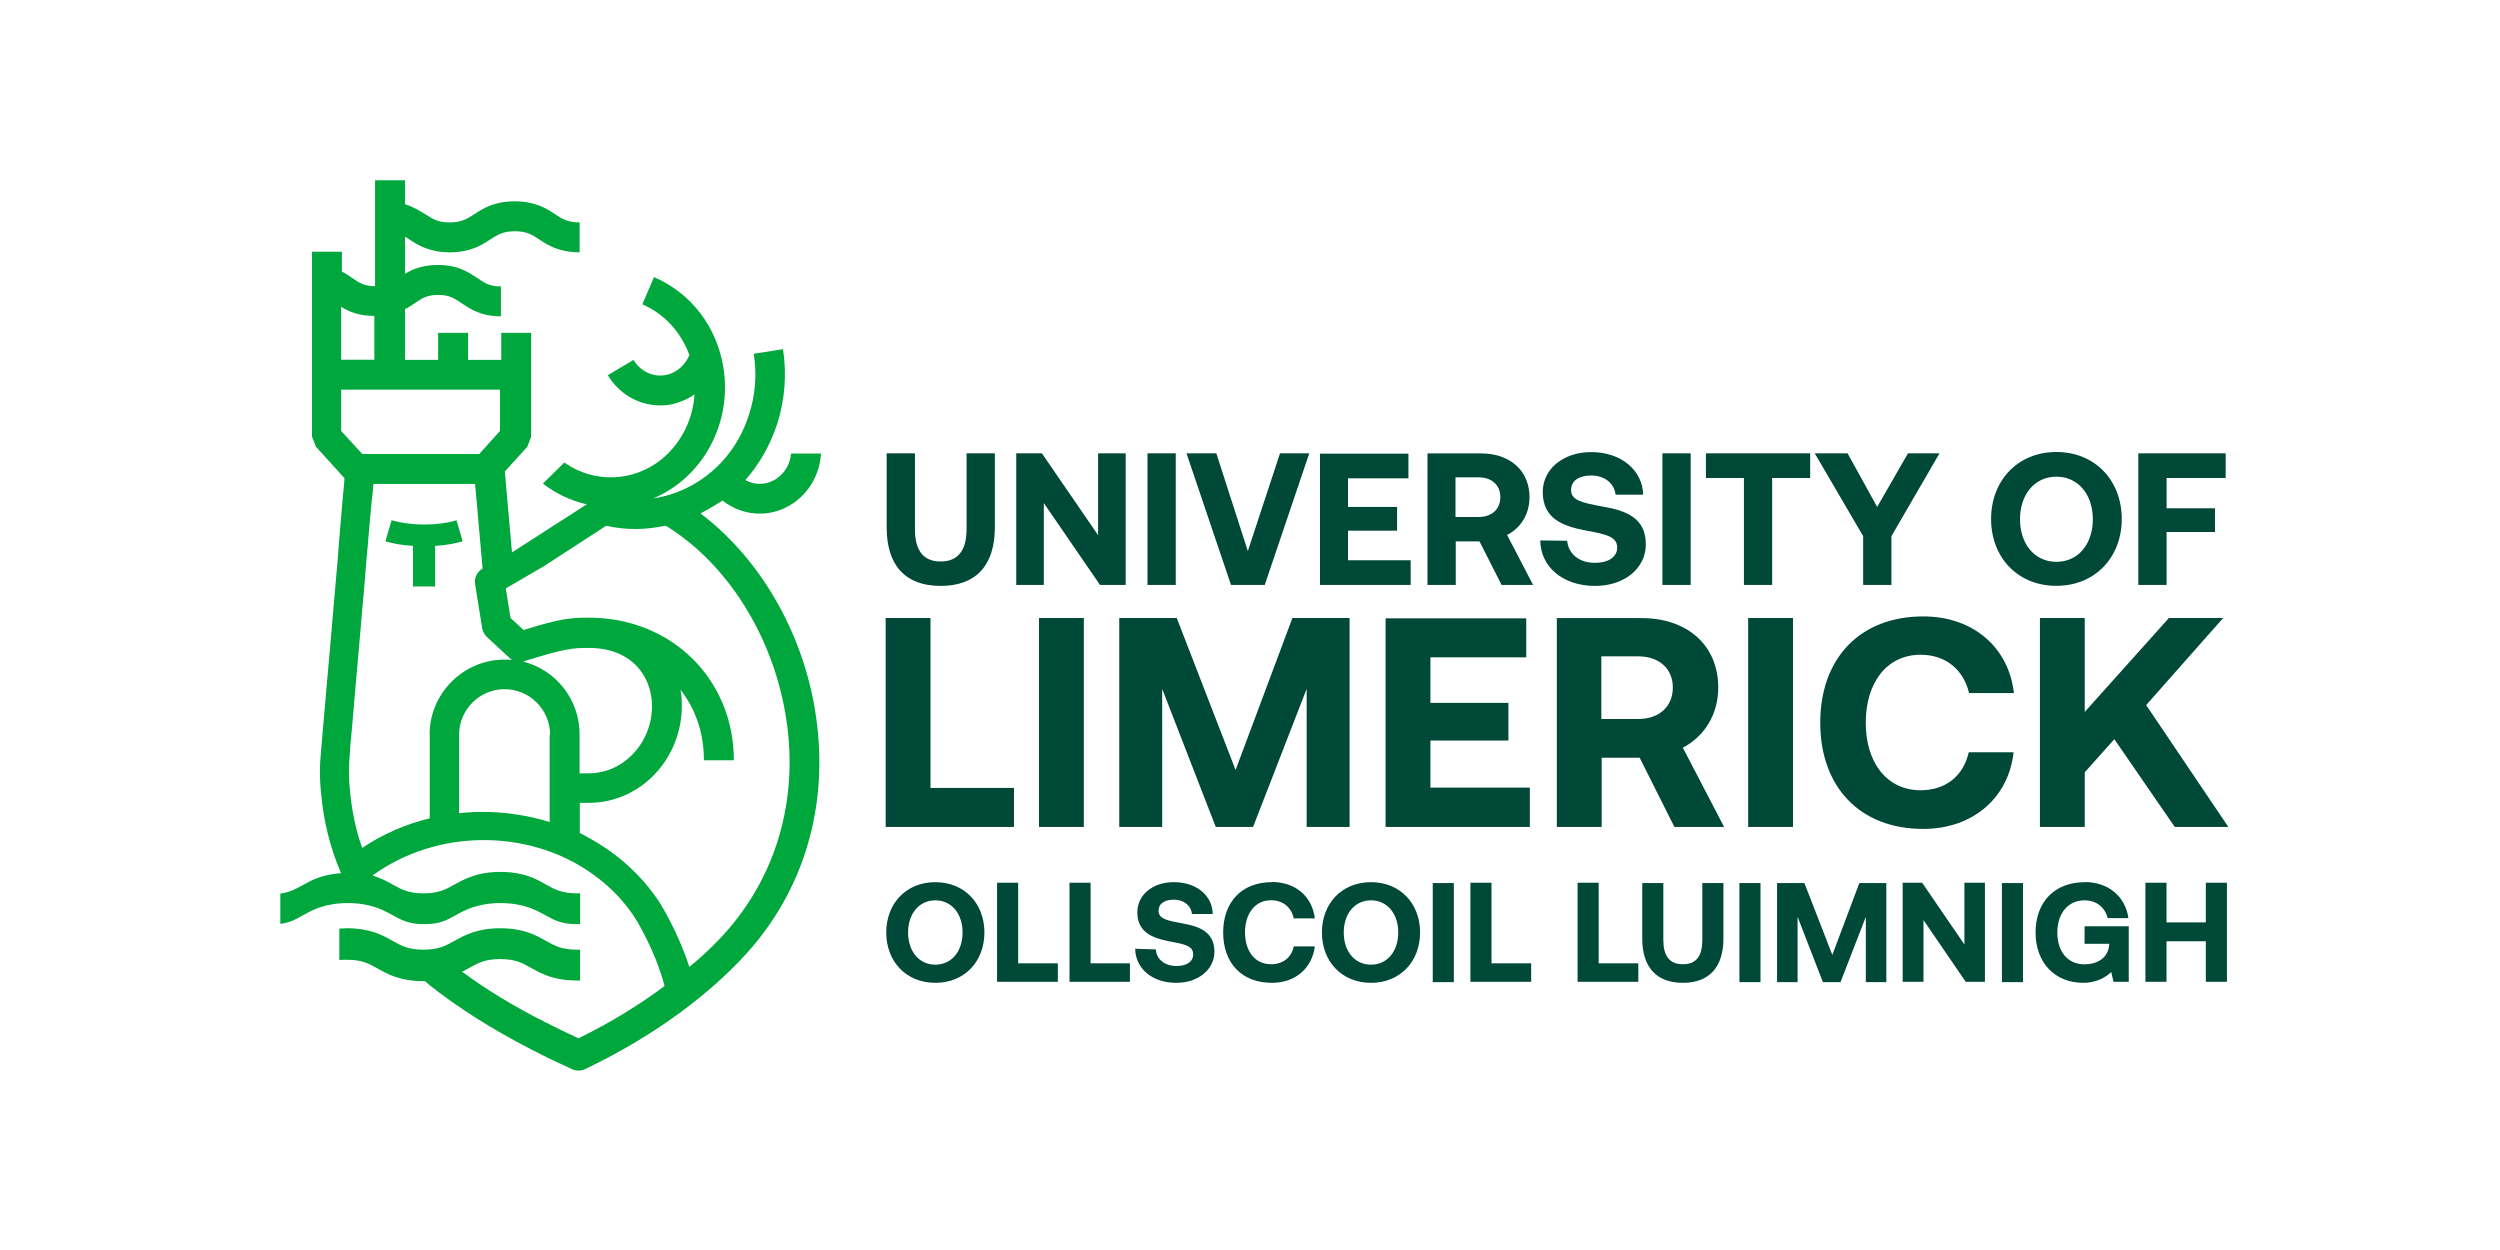 <svg xmlns="http://www.w3.org/2000/svg" id="Layer_1" viewBox="0 0 300 150"><defs><style>.cls-1{fill:#00a73c;}.cls-2{fill:#004837;}</style></defs><path class="cls-2" d="M109.79,54.4v9.08c0,2.53.97,3.9,3.08,3.9s3.12-1.36,3.12-3.9v-9.08h3.39v8.89c0,4.56-2.26,7.02-6.51,7.02s-6.47-2.49-6.47-7.02v-8.89h3.39ZM121.95,70.19h3.31v-9.82l6.74,9.82h3.08v-15.79h-3.31v9.82l-6.74-9.82h-3.08v15.79h0ZM141.09,54.4h-3.39v15.79h3.39v-15.79ZM142.38,54.4l5.34,15.79h4.05l5.34-15.79h-3.51l-3.86,11.73-3.78-11.73h-3.59ZM158.4,54.4v15.79h10.88v-2.96h-7.52v-3.55h5.89v-2.85h-5.89v-3.43h7.25v-2.96h-10.6v-.04ZM171.3,54.4v15.79h3.39v-5.22h2.85l2.65,5.22h3.78l-3.12-6c1.64-.82,2.69-2.49,2.69-4.52,0-3.2-2.34-5.26-5.81-5.26h-6.43ZM174.66,57.28h2.77c1.6,0,2.61.94,2.61,2.38s-1.01,2.38-2.61,2.38h-2.77v-4.76ZM184.83,64.85c.04,3.12,2.65,5.46,6.59,5.46,3.51,0,6.08-2.11,6.08-4.99,0-3.2-2.42-4.05-5.11-4.52-2.53-.47-3.86-.74-3.86-1.99,0-1.17,1.01-1.75,2.42-1.75,1.64,0,2.77.97,2.92,2.3h3.31c-.08-2.92-2.61-5.11-6.24-5.11-3.35,0-5.81,2.03-5.81,4.79,0,3.2,2.42,4.09,5.07,4.6,2.53.47,3.86.74,3.86,2.07,0,1.21-1.17,1.83-2.65,1.83-1.95,0-3.2-1.09-3.35-2.65l-3.24-.04ZM202.88,54.4h-3.39v15.79h3.39v-15.79ZM204.71,54.4v2.96h4.56v12.83h3.39v-12.83h4.56v-2.96h-12.51ZM217.77,54.4l5.81,9.94v5.85h3.39v-5.85l5.77-9.94h-3.78l-3.7,6.43-3.55-6.43h-3.94ZM246.77,70.3c4.64,0,7.84-3.43,7.84-8.03s-3.2-8.03-7.84-8.03-7.84,3.43-7.84,8.03c0,4.64,3.2,8.03,7.84,8.03M246.77,67.42c-2.65,0-4.37-2.18-4.37-5.11s1.72-5.11,4.37-5.11,4.37,2.18,4.37,5.11-1.72,5.11-4.37,5.11M256.6,54.4v15.79h3.39v-6.35h5.81v-2.85h-5.81v-3.63h7.09v-2.96h-10.49ZM112.24,117.94c3.51,0,5.89-2.57,5.89-6.04s-2.38-6.04-5.89-6.04-5.89,2.57-5.89,6.04,2.38,6.04,5.89,6.04M112.24,115.76c-1.99,0-3.27-1.64-3.27-3.86s1.29-3.86,3.27-3.86,3.27,1.64,3.27,3.86-1.29,3.86-3.27,3.86M119.65,117.82h7.29v-2.22h-4.76v-9.67h-2.53v11.89ZM128.3,117.82h7.29v-2.22h-4.72v-9.67h-2.53v11.89h-.04ZM136.22,113.85c.04,2.34,1.99,4.09,4.95,4.09,2.61,0,4.56-1.6,4.56-3.74,0-2.38-1.83-3.04-3.82-3.39-1.91-.35-2.88-.55-2.88-1.52,0-.9.78-1.33,1.83-1.33,1.25,0,2.07.74,2.18,1.72h2.49c-.04-2.22-1.95-3.82-4.68-3.82-2.53,0-4.37,1.52-4.37,3.63,0,2.38,1.83,3.08,3.82,3.47,1.91.35,2.88.55,2.88,1.56,0,.94-.86,1.4-1.99,1.4-1.44,0-2.42-.82-2.49-1.99l-2.49-.08ZM152.63,105.86c-3.63,0-5.85,2.38-5.85,6.04s2.22,6.04,5.85,6.04c2.85,0,4.83-1.79,5.15-4.37h-2.53c-.27,1.33-1.29,2.14-2.73,2.14-1.95,0-3.12-1.6-3.12-3.82s1.17-3.86,3.12-3.86c1.44,0,2.46.86,2.73,2.18h2.53c-.31-2.61-2.3-4.37-5.15-4.37M164.52,117.94c3.51,0,5.89-2.57,5.89-6.04s-2.38-6.04-5.89-6.04-5.89,2.57-5.89,6.04,2.38,6.04,5.89,6.04M164.52,115.76c-1.99,0-3.27-1.64-3.27-3.86s1.29-3.86,3.27-3.86,3.27,1.64,3.27,3.86-1.29,3.86-3.27,3.86M174.46,105.97h-2.53v11.89h2.53v-11.89ZM176.45,117.82h7.29v-2.22h-4.76v-9.67h-2.53v11.89h0ZM189.31,117.82h7.29v-2.22h-4.76v-9.67h-2.53v11.89ZM197.07,105.97v6.67c0,3.43,1.72,5.3,4.87,5.3s4.87-1.87,4.87-5.3v-6.67h-2.53v6.82c0,1.91-.7,2.92-2.34,2.92s-2.34-1.05-2.34-2.92v-6.82h-2.53ZM211.26,105.97h-2.53v11.89h2.53v-11.89ZM213.25,105.97v11.89h2.46v-7.84l3.04,7.84h2.11l3.04-7.84v7.84h2.46v-11.89h-3.24l-3.24,8.62-3.35-8.62h-3.27ZM228.33,117.82h2.49v-7.41l5.07,7.41h2.3v-11.89h-2.46v7.41l-5.07-7.41h-2.34v11.89ZM242.76,105.97h-2.53v11.89h2.53v-11.89ZM250.2,105.86c-3.66,0-5.93,2.38-5.93,6.04s2.34,6.04,5.73,6.04c1.6,0,2.73-.7,3.35-1.29l.27,1.17h1.83v-6.67h-5.3v2.11h2.96v.16c-.19,1.68-1.6,2.3-2.96,2.3-2.07,0-3.27-1.56-3.27-3.82s1.25-3.86,3.27-3.86c1.44,0,2.46.86,2.77,2.14h2.49c-.35-2.57-2.38-4.33-5.22-4.33M257.45,105.93v11.89h2.53v-4.87h4.72v4.87h2.53v-11.89h-2.53v4.76h-4.72v-4.76h-2.53ZM106.28,99.23h15.4v-4.68h-10.02v-20.39h-5.38v25.07ZM130.06,74.16h-5.38v25.07h5.38v-25.07ZM134.31,74.16v25.07h5.15v-16.57l6.43,16.57h4.48l6.43-16.57v16.57h5.15v-25.07h-6.86l-6.82,18.24-7.06-18.24h-6.9ZM166.27,74.16v25.07h17.31v-4.72h-11.93v-5.65h9.36v-4.52h-9.36v-5.46h11.5v-4.68h-16.88v-.04ZM186.82,74.16v25.07h5.38v-8.3h4.56l4.17,8.3h5.96l-4.95-9.51c2.57-1.33,4.25-3.98,4.25-7.21,0-5.07-3.7-8.34-9.2-8.34h-10.17ZM192.16,78.76h4.41c2.53,0,4.17,1.48,4.17,3.74s-1.6,3.78-4.17,3.78h-4.41v-7.52ZM215.16,74.16h-5.38v25.07h5.38v-25.07ZM230.79,73.97c-7.64,0-12.36,5.07-12.36,12.75s4.72,12.75,12.36,12.75c5.96,0,10.25-3.74,10.84-9.2h-5.38c-.62,2.77-2.69,4.56-5.77,4.56-4.09,0-6.59-3.35-6.59-8.11s2.49-8.15,6.59-8.15c3.04,0,5.15,1.83,5.81,4.6h5.38c-.62-5.5-4.91-9.2-10.88-9.2M244.79,74.16v25.07h5.38v-6.55l3.55-3.98,7.25,10.53h6.43l-9.86-14.62,9.24-10.45h-6.51l-10.1,11.27v-11.27h-5.38Z"></path><path class="cls-1" d="M50.88,62.94c1.52,0,2.85-.19,3.9-.51l.74,2.53c-.97.27-2.03.47-3.31.55v4.87h-2.65v-4.87c-1.29-.08-2.34-.27-3.31-.55l.74-2.53c1.05.31,2.42.51,3.9.51M84.06,61.61c7.48,5.65,12.79,15.13,13.99,25.34,1.29,10.72-1.99,20.78-9.24,28.3-3.39,3.55-9.39,8.65-18.63,13.06-.23.12-.51.16-.78.16-.23,0-.51-.04-.74-.16-1.72-.78-3.35-1.56-4.91-2.38-4.72-2.42-8.81-5.03-12.16-7.68l-.58-.51h-.19c-2.77,0-4.29-.82-5.5-1.52-1.05-.58-1.87-1.05-3.7-1.05-.31,0-.62,0-.9.04v-3.78c.27,0,.58-.04.9-.04,2.77,0,4.29.82,5.5,1.52,1.05.58,1.87,1.05,3.7,1.05s2.65-.47,3.7-1.05c1.21-.66,2.73-1.52,5.5-1.52s4.29.82,5.5,1.52c1.05.58,1.87,1.05,3.7,1.05h.39v3.7h-.39c-2.77,0-4.29-.82-5.5-1.52-1.05-.58-1.87-1.05-3.7-1.05s-2.65.47-3.7,1.05c-.27.16-.55.31-.86.47,2.85,2.11,6.16,4.13,9.94,6.04,1.29.66,2.61,1.29,4.02,1.95,4.13-2.03,7.56-4.21,10.33-6.28-1.13-4.33-3.47-8.07-3.59-8.23-1.79-2.77-4.41-5.07-7.48-6.71-3.2-1.68-6.9-2.57-10.64-2.57-4.87,0-9.59,1.52-13.33,4.25.97.31,1.75.7,2.42,1.09,1.05.58,1.87,1.05,3.7,1.05s2.65-.47,3.7-1.05c1.21-.66,2.73-1.52,5.5-1.52s4.29.82,5.5,1.52c1.05.58,1.87,1.05,3.7,1.05h.39v3.7h-.39c-1.83,0-2.69-.47-3.74-1.05-1.21-.66-2.69-1.48-5.42-1.48s-4.25.82-5.42,1.48c-1.05.58-1.91,1.05-3.74,1.05s-2.69-.47-3.74-1.05c-1.21-.66-2.69-1.48-5.42-1.48s-4.25.82-5.42,1.48c-.82.47-1.52.86-2.69,1.01v-.08.04-3.59c1.13-.16,1.79-.51,2.61-.97,1.09-.62,2.42-1.33,4.68-1.48-1.29-3-2.11-6.2-2.42-9.78-.16-1.56-.16-3.12,0-4.68.08-.74.12-1.52.19-2.26.08-1.01.19-2.03.27-3.04.12-1.21.19-2.42.31-3.59.12-1.33.23-2.65.35-3.94.12-1.36.23-2.73.35-4.09.12-1.33.23-2.69.35-4.02.12-1.25.23-2.49.31-3.78.08-1.09.19-2.18.27-3.27.08-.86.16-1.75.23-2.61.04-.58.12-1.13.16-1.72,0-.19.04-.43.04-.62l-3.43-3.78-.47-1.21v-22.18h3.59v2.38c.47.23.86.51,1.25.78.86.58,1.44.97,2.73.97v-12.71h3.59v2.88c1.05.31,1.79.82,2.46,1.21.9.58,1.52.97,2.92.97s2.07-.43,2.92-.97c1.05-.7,2.38-1.56,4.87-1.56s3.82.86,4.87,1.56c.86.58,1.52.97,2.92.97v3.59c-2.49,0-3.82-.86-4.87-1.56-.86-.58-1.52-.97-2.92-.97s-2.07.43-2.92.97c-1.05.7-2.42,1.56-4.87,1.56s-3.82-.86-4.87-1.56c-.16-.12-.35-.23-.51-.31v4.44c.94-.55,2.11-1.05,3.98-1.05,2.42,0,3.7.9,4.76,1.6.86.58,1.44.97,2.77.97v3.59c-2.42,0-3.7-.9-4.76-1.6-.86-.58-1.44-.97-2.77-.97s-1.91.39-2.77.97c-.35.23-.74.51-1.21.74v6.08h3.98v-3.24h3.59v3.24h3.98v-3.24h3.59v12.47l-.47,1.21-2.69,2.96.86,9.71,8.97-5.77c-1.91-.43-3.7-1.29-5.26-2.49l2.57-2.53c2.11,1.48,4.64,2.07,7.21,1.64,4.72-.82,8.11-4.99,8.42-9.82-.78.55-1.68.94-2.61,1.17-.51.12-1.01.16-1.52.16-2.49,0-4.91-1.33-6.28-3.63l3.08-1.83c.86,1.4,2.42,2.14,3.98,1.79,1.21-.27,2.22-1.17,2.73-2.38-1.01-2.73-3-4.95-5.65-6.08l1.4-3.27c4.44,1.91,7.56,5.96,8.34,10.92,1.05,6.74-2.57,13.18-8.42,15.63,1.36-.19,2.73-.62,4.02-1.25,3.55-1.75,6.2-4.83,7.45-8.77.78-2.34.97-4.87.58-7.33l3.51-.55c.47,3,.23,6.08-.7,8.97-.82,2.53-2.14,4.83-3.82,6.74,1.01.55,2.22.62,3.31.08,1.21-.58,2.07-1.87,2.18-3.27h3.59c-.16,2.77-1.75,5.26-4.21,6.47-1.01.51-2.07.74-3.16.74-1.6,0-3.16-.55-4.44-1.56-.9.55-1.72,1.05-2.61,1.52M40.94,43.17h3.98v-5.26c-1.87,0-3.04-.51-3.98-1.09v6.35ZM43.48,54.48h14.03l2.49-2.77v-4.95h-19.06v4.95l2.53,2.77ZM51.55,88.16c0-4.95,4.05-9.01,9.01-9.01.31,0,.58,0,.9.04-.08-.04-.19-.12-.27-.19l-2.77-2.57c-.27-.27-.47-.62-.55-1.01l-.86-5.34c-.12-.74.23-1.44.86-1.83l.04-.04h0l-.9-10.14h-12.2c0,.16-.04.31-.04.43-.04.51-.08,1.01-.16,1.56-.08.82-.16,1.64-.23,2.46-.08,1.05-.19,2.11-.27,3.2-.12,1.25-.23,2.46-.31,3.7-.12,1.33-.23,2.65-.35,3.98-.12,1.36-.23,2.73-.35,4.05s-.23,2.65-.35,3.94c-.12,1.21-.19,2.42-.31,3.63-.08,1.01-.19,2.07-.27,3.08-.08.78-.16,1.56-.19,2.34-.12,1.44-.16,2.85,0,4.29.23,2.53.7,4.83,1.48,7.02,2.46-1.64,5.18-2.85,8.11-3.55v-10.02M66.01,88.16c0-3-2.46-5.46-5.46-5.46s-5.46,2.46-5.46,5.46v9.43c.97-.12,1.91-.16,2.88-.16,2.73,0,5.42.43,7.99,1.21v-10.49h.04ZM62.77,79.39c3.9.97,6.78,4.52,6.78,8.73v4.68h1.09c4.17,0,7.6-3.63,7.6-8.07,0-3.47-2.34-6.98-7.6-6.98-1.99,0-2.85.08-7.76,1.6,0,.04-.08.04-.12.04M86.24,112.79c6.47-6.74,9.43-15.75,8.26-25.42-1.21-10.02-6.67-19.22-14.23-24.05-.08-.04-.23-.16-.43-.23-1.17.23-2.34.39-3.55.39s-2.38-.12-3.55-.39l-7.56,4.91s-.04.04-.08.04l-4.41,2.57.58,3.55,1.56,1.44c4.37-1.36,5.57-1.48,7.84-1.48,9.9,0,17.39,7.37,17.39,17.11h-3.59c0-3.2-.97-6.12-2.81-8.46.12.62.16,1.25.16,1.91,0,6.43-4.99,11.66-11.15,11.66h-1.09v3.63c.27.12.51.23.74.39,3.63,1.91,6.67,4.64,8.81,7.91h0c.12.19,2.22,3.51,3.59,7.76,1.4-1.13,2.57-2.26,3.51-3.24"></path></svg>